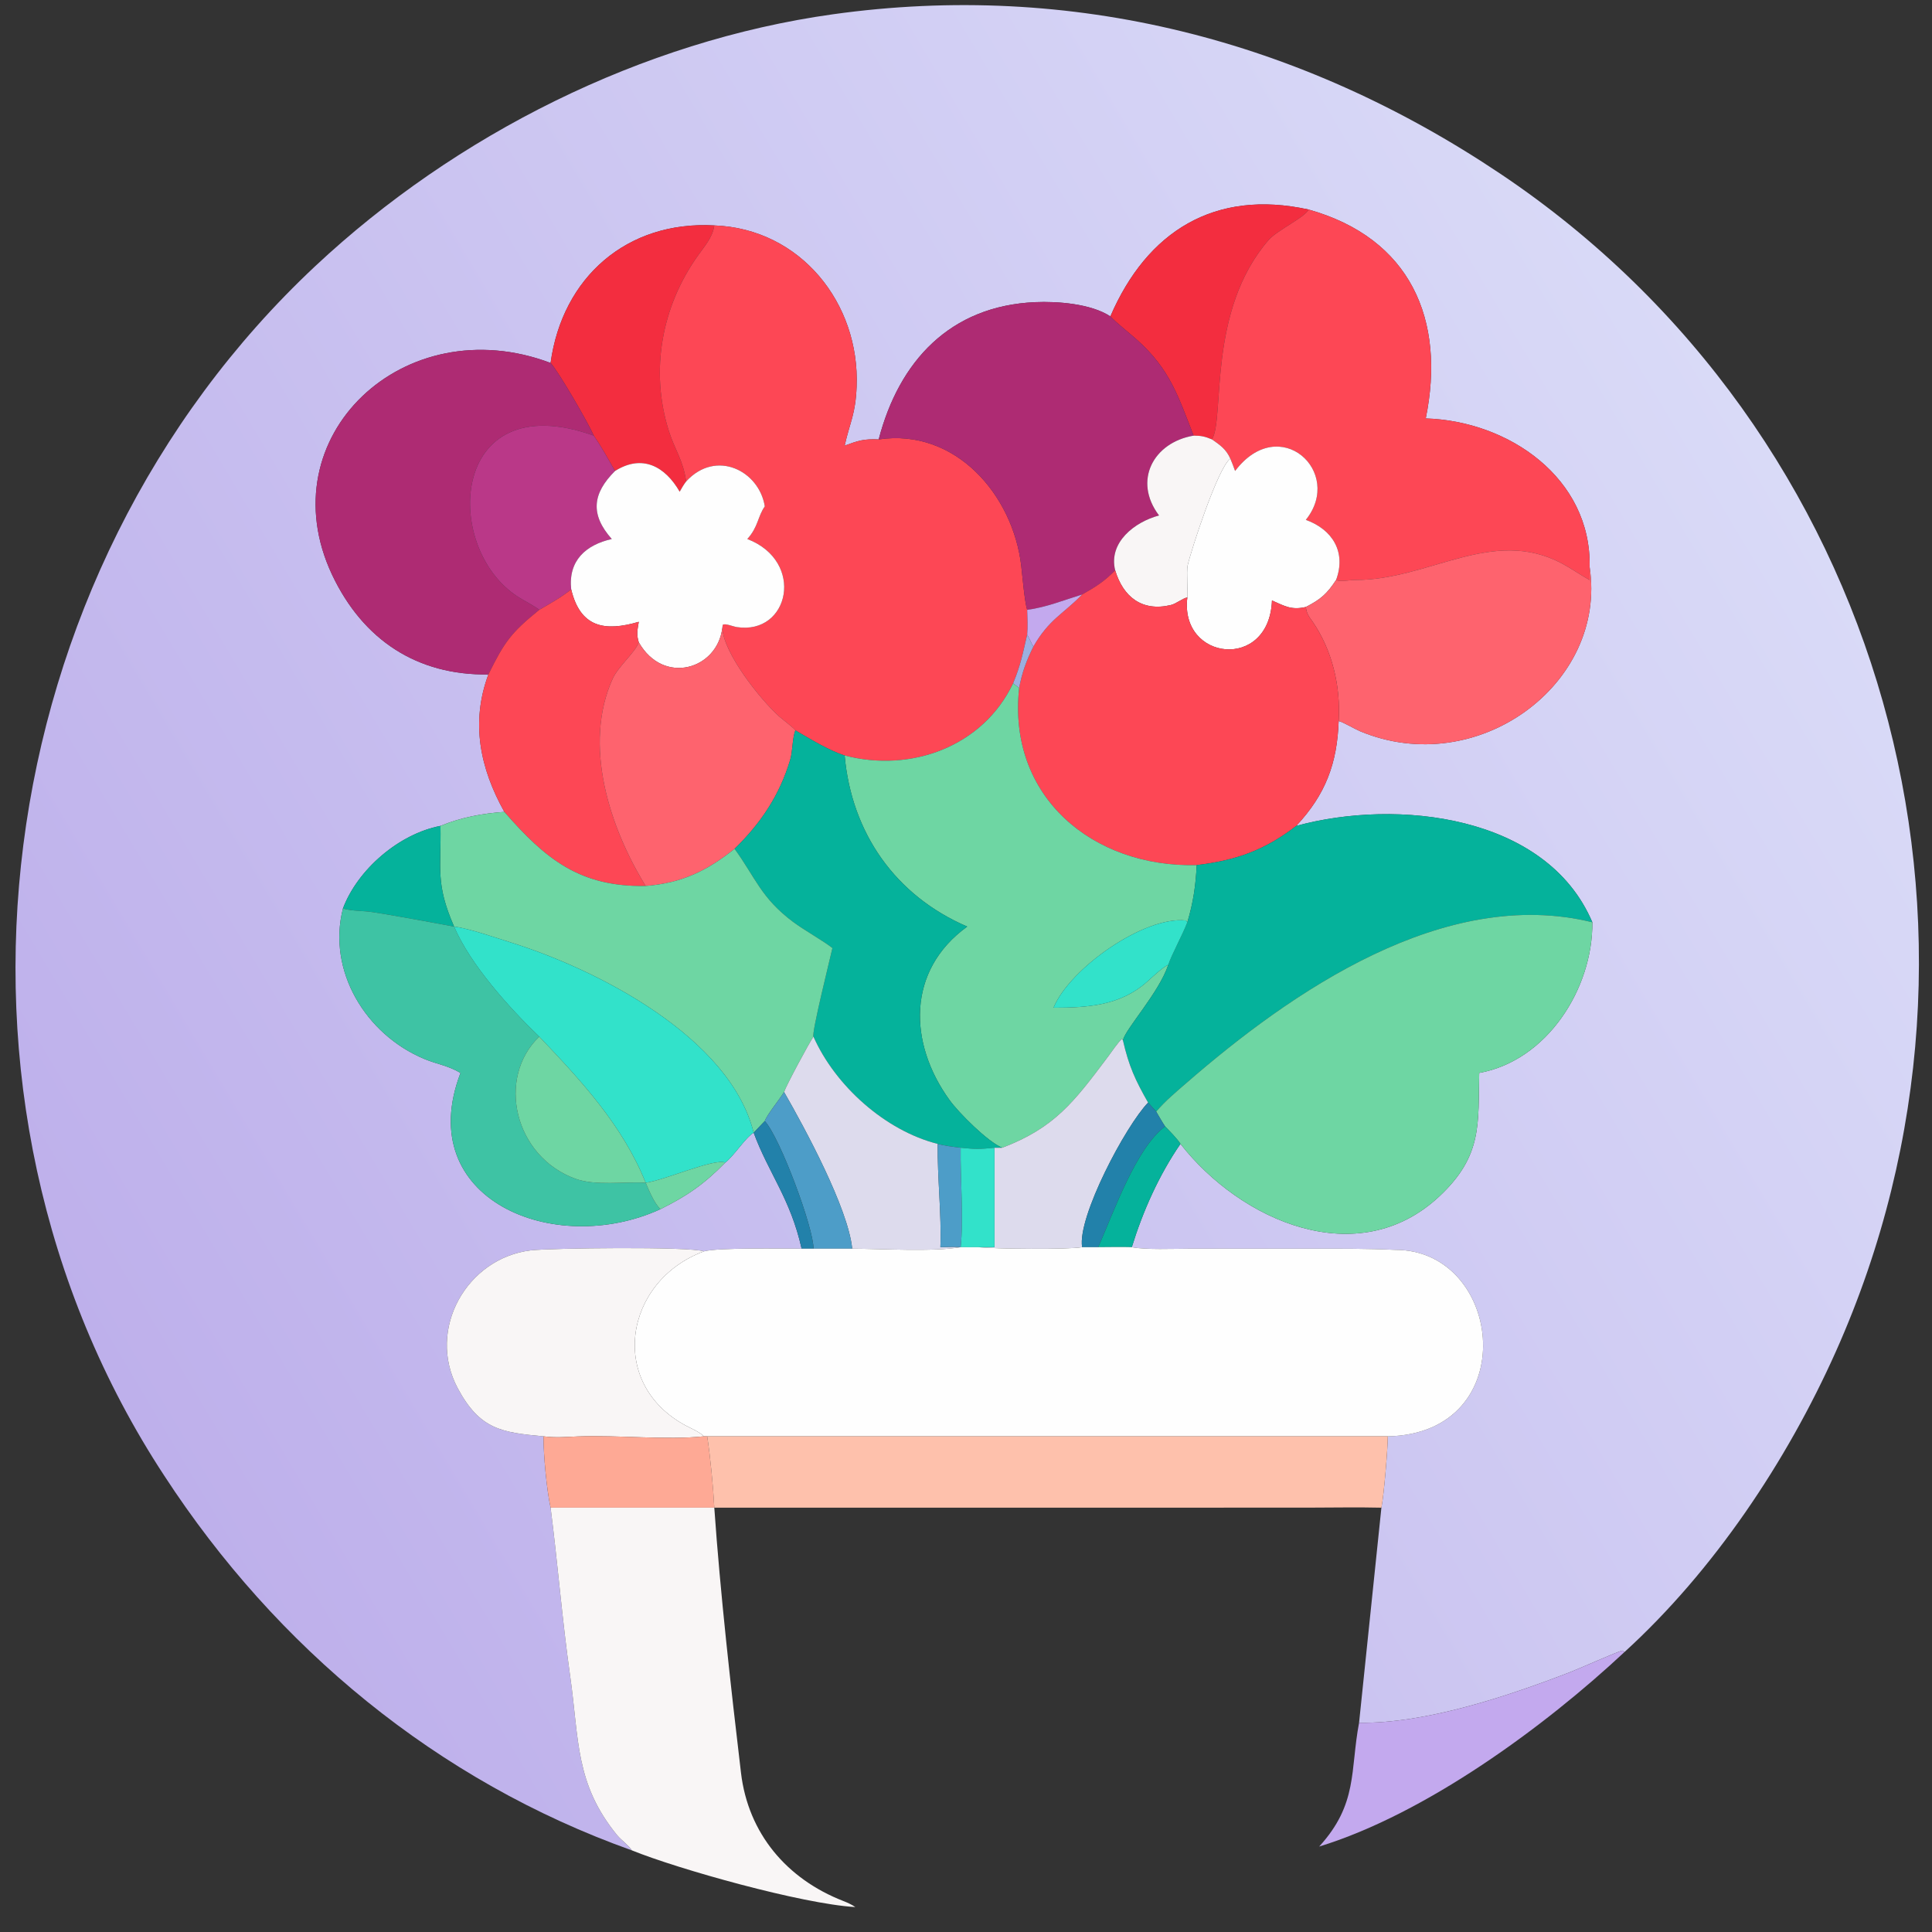 <?xml version="1.0" encoding="utf-8" ?><svg xmlns="http://www.w3.org/2000/svg" xmlns:xlink="http://www.w3.org/1999/xlink" width="1024" height="1024" viewBox="0 0 1024 1024"><rect x="0" y="0" width="1024" height="1024" fill="#333333" stroke="none"/><defs><linearGradient id="gradient_0" gradientUnits="userSpaceOnUse" x1="37.769" y1="380.681" x2="470.646" y2="123.055"><stop offset="0" stop-color="#BEB0EB"/><stop offset="1" stop-color="#D9DAF7"/></linearGradient></defs><path fill="url(#gradient_0)" transform="scale(2 2)" d="M346.755 55.52C321.912 50.085 303.984 61.303 294.258 83.843C289.124 80.464 280.169 79.814 274.331 80.072C251.733 81.071 238.251 95.752 232.862 116.449C228.932 116.287 227.511 116.743 223.838 118.099C225.33 111.58 226.712 109.828 227.012 102.502C227.919 80.376 212.109 60.581 189.295 59.74C166.187 58.463 149.031 73.462 145.912 96.184C107.09 81.531 70.878 115.776 87.987 152.275C96.222 169.692 110.63 179.011 129.428 178.734C124.685 191.488 127.227 203.642 133.659 215.159C127.792 215.572 122.184 216.619 116.729 218.869C105.808 220.959 94.817 230.336 90.886 240.748C86.671 257.276 96.892 274.131 112.416 280.621C115.824 282.046 118.739 282.368 122.038 284.339C109.255 317.815 146.842 333.349 175 320.452C182.064 316.958 186.59 313.821 192.206 308.094C194.472 306.391 197.449 301.571 199.729 300.17C203.607 310.75 209.522 317.739 212.435 330.917C207.347 330.908 190.299 330.603 186.548 331.62C182.501 330.289 145.793 330.745 140.653 331.364C123.711 333.406 112.988 352.285 121.284 367.863C127.202 378.975 133.12 379.604 144.034 380.646C144.021 385.526 144.862 394.78 145.912 399.551C147.815 414.353 148.995 429.441 151.11 444.267C153.5 461.026 152.353 472.684 163.596 486.402C164.518 487.527 166.742 489.154 167.447 490.364C115.855 471.973 73.225 436.657 43.54 391.085C-22.185 290.889 -3.655 152.196 83.528 70.544C120.804 35.633 170.205 10.842 220.74 3.784C284.024 -5.055 344.581 10.479 397.685 46.099C499.607 114.465 536.251 246.769 486.554 358.103C473.551 387.232 454.167 416.245 430.491 437.821L429.955 437.416C428.702 437.651 418.63 442.158 416.039 443.158C399.657 449.48 377.876 456.793 360.167 456.552L366.085 399.551C366.769 396.248 367.77 383.872 367.783 380.646C403.706 379.888 398.52 331.165 369.719 331.224C362.19 330.872 354.899 330.91 347.369 330.91L314.935 330.921C310.955 330.922 303.726 331.253 299.938 330.514C302.873 320.987 307.165 311.369 312.831 303.146C328.793 323.579 359.821 337.266 381.447 317.04C393.014 306.22 391.674 297.689 392.005 284.339C410.031 281.083 422.153 261.915 421.988 244.414C409.885 215.91 370.193 211.582 343.518 218.869C351.321 210.526 354.369 202.271 354.761 191.082C355.843 191.312 359.056 193.209 360.455 193.793C391.372 206.698 426.009 181.399 421.267 150.232C421.741 126.753 399.893 111.568 377.839 110.89C383.196 84.689 373.756 63.079 346.755 55.52Z"/><path fill="#F32D3F" transform="scale(2 2)" d="M294.258 83.843C303.984 61.303 321.912 50.085 346.755 55.52C346.069 57.472 338.479 60.983 336.212 63.59C319.843 82.41 324.629 110.749 321.196 116.449C319.367 115.686 318.3 115.438 316.32 115.448C312.237 105.073 310.109 97.916 301.327 90.064C299.551 88.475 295.686 85.413 294.258 83.843Z"/><path fill="#FD4755" transform="scale(2 2)" d="M346.755 55.52C373.756 63.079 383.196 84.689 377.839 110.89C399.893 111.568 421.741 126.753 421.267 150.232C421.271 151.391 421.279 152.55 421.267 153.709C418.751 152.316 416.44 150.664 413.977 149.347C395.492 139.46 378.621 153.794 359.17 153.694C357.914 153.688 355.122 154.239 354.073 153.709C356.815 146.325 353.148 140.324 346.059 137.77C356.231 125.123 339.098 109.236 327.311 124.812C326.929 123.689 326.497 122.645 326.054 121.547C324.949 119.058 323.317 117.929 321.196 116.449C324.629 110.749 319.843 82.41 336.212 63.59C338.479 60.983 346.069 57.472 346.755 55.52Z"/><path fill="#F32D3F" transform="scale(2 2)" d="M145.912 96.184C149.031 73.462 166.187 58.463 189.295 59.74L189.231 60.123C188.73 63.025 186.596 65.418 184.883 67.834C175.34 81.29 172.257 98.189 177.193 114.038C178.817 119.254 181.008 121.765 181.836 127.592C181.093 128.575 180.725 129.253 180.122 130.313C176.253 123.593 170.209 120.274 162.996 124.812C161.313 121.878 159.298 118.207 157.355 115.448C156.05 112.371 148.091 98.56 145.912 96.184Z"/><path fill="#FD4755" transform="scale(2 2)" d="M189.295 59.74C212.109 60.581 227.919 80.376 227.012 102.502C226.712 109.828 225.33 111.58 223.838 118.099C227.511 116.743 228.932 116.287 232.862 116.449C253.209 113.418 268.493 131.184 270.65 150.029C270.929 152.469 271.544 159.557 272.209 161.614C272.288 163.796 272.403 165.995 272.209 168.171C271.066 173.124 270.448 176.407 268.472 181.096C260.452 197.901 241.351 204.826 223.838 200.204C219.676 198.91 214.596 195.77 210.784 193.543C210.43 192.953 207.227 190.531 206.415 189.798C201.402 185.268 191.737 173.07 191.413 166.41L191.528 165.602C192.102 165.093 194.222 166.024 195.263 166.184C209.173 168.333 213.48 148.777 198.044 142.844C200.954 139.648 200.774 136.905 202.677 134.195C201.215 124.79 189.761 118.933 181.836 127.592C181.008 121.765 178.817 119.254 177.193 114.038C172.257 98.189 175.34 81.29 184.883 67.834C186.596 65.418 188.73 63.025 189.231 60.123L189.295 59.74Z"/><path fill="#AE2B73" transform="scale(2 2)" d="M232.862 116.449C238.251 95.752 251.733 81.071 274.331 80.072C280.169 79.814 289.124 80.464 294.258 83.843C295.686 85.413 299.551 88.475 301.327 90.064C310.109 97.916 312.237 105.073 316.32 115.448C305.661 117.247 300.193 127.401 307.16 136.604C300.689 138.323 293.7 143.742 295.535 151.146C292.535 154.172 290.517 155.415 286.776 157.547C282.028 159.003 277.247 160.952 272.209 161.614C271.544 159.557 270.929 152.469 270.65 150.029C268.493 131.184 253.209 113.418 232.862 116.449Z"/><path fill="#AE2B73" transform="scale(2 2)" d="M129.428 178.734C110.63 179.011 96.222 169.692 87.987 152.275C70.878 115.776 107.09 81.531 145.912 96.184C148.091 98.56 156.05 112.371 157.355 115.448C118.581 101.564 116.862 146.544 138.301 158.787C139.142 159.29 142.416 161.094 142.907 161.614C135.396 167.704 133.664 170.142 129.428 178.734Z"/><path fill="#BA3888" transform="scale(2 2)" d="M142.907 161.614C142.416 161.094 139.142 159.29 138.301 158.787C116.862 146.544 118.581 101.564 157.355 115.448C159.298 118.207 161.313 121.878 162.996 124.812C157.005 130.764 156.342 136.332 162.133 142.844C155.216 144.411 150.565 148.578 151.372 156.186C148.899 158.211 145.705 159.99 142.907 161.614Z"/><path fill="#F9F6F6" transform="scale(2 2)" d="M316.32 115.448C318.3 115.438 319.367 115.686 321.196 116.449C323.317 117.929 324.949 119.058 326.054 121.547C322.756 123.861 315.634 145.875 314.73 149.877C314.389 151.382 314.847 158.029 314.66 158.328C313.441 158.54 311.691 159.993 310.342 160.321C302.621 162.196 297.629 158.127 295.535 151.146C293.7 143.742 300.689 138.323 307.16 136.604C300.193 127.401 305.661 117.247 316.32 115.448Z"/><path fill="#FEFEFE" transform="scale(2 2)" d="M314.66 158.328C314.847 158.029 314.389 151.382 314.73 149.877C315.634 145.875 322.756 123.861 326.054 121.547C326.497 122.645 326.929 123.689 327.311 124.812C339.098 109.236 356.231 125.123 346.059 137.77C353.148 140.324 356.815 146.325 354.073 153.709C351.64 157.395 350.019 158.824 346.059 160.859C342.23 161.733 340.538 160.65 337.085 159.131C336.38 177.901 312.549 175.109 314.66 158.328Z"/><path fill="#FEFEFE" transform="scale(2 2)" d="M162.996 124.812C170.209 120.274 176.253 123.593 180.122 130.313C180.725 129.253 181.093 128.575 181.836 127.592C189.761 118.933 201.215 124.79 202.677 134.195C200.774 136.905 200.954 139.648 198.044 142.844C213.48 148.777 209.173 168.333 195.263 166.184C194.222 166.024 192.102 165.093 191.528 165.602L191.413 166.41C190.148 177.34 175.86 181.752 169.283 170.213C168.624 168.073 168.935 166.959 169.283 164.786C160.19 167.451 153.794 166.279 151.372 156.186C150.565 148.578 155.216 144.411 162.133 142.844C156.342 136.332 157.005 130.764 162.996 124.812Z"/><path fill="#FE636E" transform="scale(2 2)" d="M421.267 150.232C426.009 181.399 391.372 206.698 360.455 193.793C359.056 193.209 355.843 191.312 354.761 191.082C355.307 181.828 353.077 172.278 347.753 164.611C346.71 163.109 346.311 162.69 346.059 160.859C350.019 158.824 351.64 157.395 354.073 153.709C355.122 154.239 357.914 153.688 359.17 153.694C378.621 153.794 395.492 139.46 413.977 149.347C416.44 150.664 418.751 152.316 421.267 153.709C421.279 152.55 421.271 151.391 421.267 150.232Z"/><path fill="#FD4755" transform="scale(2 2)" d="M286.776 157.547C290.517 155.415 292.535 154.172 295.535 151.146C297.629 158.127 302.621 162.196 310.342 160.321C311.691 159.993 313.441 158.54 314.66 158.328C312.549 175.109 336.38 177.901 337.085 159.131C340.538 160.65 342.23 161.733 346.059 160.859C346.311 162.69 346.71 163.109 347.753 164.611C353.077 172.278 355.307 181.828 354.761 191.082C354.369 202.271 351.321 210.526 343.518 218.869C335.143 225.34 327.545 228.018 317.139 229.259C289.574 229.946 266.941 211.103 270.086 182.31C270.867 178.135 272.007 175.116 273.859 171.347C277.979 164.178 281.522 162.894 286.569 157.761L286.776 157.547Z"/><path fill="#FD4755" transform="scale(2 2)" d="M142.907 161.614C145.705 159.99 148.899 158.211 151.372 156.186C153.794 166.279 160.19 167.451 169.283 164.786C168.935 166.959 168.624 168.073 169.283 170.213C168.425 172.782 163.831 176.622 162.367 179.856C154.413 197.416 161.537 219.249 171.11 234.793C153.696 235.093 144.585 227.704 133.659 215.159C127.227 203.642 124.685 191.488 129.428 178.734C133.664 170.142 135.396 167.704 142.907 161.614Z"/><path fill="#C3A9EE" transform="scale(2 2)" d="M272.209 161.614C277.247 160.952 282.028 159.003 286.776 157.547L286.569 157.761C281.522 162.894 277.979 164.178 273.859 171.347C273.313 170.548 272.85 169.231 272.209 168.171C272.403 165.995 272.288 163.796 272.209 161.614Z"/><path fill="#FE636E" transform="scale(2 2)" d="M169.283 170.213C175.86 181.752 190.148 177.34 191.413 166.41C191.737 173.07 201.402 185.268 206.415 189.798C207.227 190.531 210.43 192.953 210.784 193.543C209.928 195.737 210.102 199.042 209.406 201.368C206.6 210.742 201.638 218.165 194.667 224.944C187.274 230.849 180.697 234.013 171.11 234.793C161.537 219.249 154.413 197.416 162.367 179.856C163.831 176.622 168.425 172.782 169.283 170.213Z"/><path fill="#9CAFE0" transform="scale(2 2)" d="M268.472 181.096C270.448 176.407 271.066 173.124 272.209 168.171C272.85 169.231 273.313 170.548 273.859 171.347C272.007 175.116 270.867 178.135 270.086 182.31L268.472 181.096Z"/><path fill="#6ED6A3" transform="scale(2 2)" d="M223.838 200.204C241.351 204.826 260.452 197.901 268.472 181.096L270.086 182.31C266.941 211.103 289.574 229.946 317.139 229.259C316.879 234.655 316.229 239.183 314.66 244.414L314.322 243.941C303.287 242.678 283.519 256.587 279.191 267.054C288.208 267.057 296.857 266.509 303.946 260.215C305.143 259.153 308.268 256.172 309.603 255.693C307.139 263.079 298.315 272.603 297.586 275.674L297.343 275.338C296.628 275.735 294.22 279.251 293.575 280.109C284.599 292.048 279.517 298.86 265.599 304.163C261.768 302.603 254.126 294.949 251.672 291.57C240.703 276.467 240.251 257.171 256.322 245.555C237.225 237.335 225.665 220.687 223.838 200.204Z"/><path fill="#05B29B" transform="scale(2 2)" d="M194.667 224.944C201.638 218.165 206.6 210.742 209.406 201.368C210.102 199.042 209.928 195.737 210.784 193.543C214.596 195.77 219.676 198.91 223.838 200.204C225.665 220.687 237.225 237.335 256.322 245.555C240.251 257.171 240.703 276.467 251.672 291.57C254.126 294.949 261.768 302.603 265.599 304.163C264.947 304.164 264.194 304.183 263.551 304.163C259.821 304.551 258.312 304.56 254.584 304.163C252.753 303.942 250.229 303.632 248.499 303.146C234.579 299.629 221.343 287.73 215.578 274.722C215.049 273.766 219.998 253.958 220.603 251.25C218.418 249.476 213.021 246.448 210.163 244.306C201.678 237.947 200.242 232.622 194.667 224.944Z"/><path fill="#6ED6A3" transform="scale(2 2)" d="M116.729 218.869C122.184 216.619 127.792 215.572 133.659 215.159C144.585 227.704 153.696 235.093 171.11 234.793C180.697 234.013 187.274 230.849 194.667 224.944C200.242 232.622 201.678 237.947 210.163 244.306C213.021 246.448 218.418 249.476 220.603 251.25C219.998 253.958 215.049 273.766 215.578 274.722C214.544 276.151 208.301 287.778 207.788 289.397C206.628 291.314 203.225 295.451 202.677 297.088L199.729 300.17C193.416 274.786 158.194 256.892 135.339 249.748C131.55 248.564 124.246 246.026 120.341 245.555L120.341 245.555C115.309 234.058 116.953 230.032 116.729 218.869Z"/><path fill="#05B29B" transform="scale(2 2)" d="M317.139 229.259C327.545 228.018 335.143 225.34 343.518 218.869C370.193 211.582 409.885 215.91 421.988 244.414C382.706 234.738 342.152 262.884 314.388 287.018C311.563 289.478 308.843 291.714 306.4 294.587C305.698 293.774 304.98 292.994 304.256 292.202C300.85 286.197 299.174 282.612 297.586 275.674C298.315 272.603 307.139 263.079 309.603 255.693C310.574 252.816 313.324 247.869 314.66 244.414C316.229 239.183 316.879 234.655 317.139 229.259Z"/><path fill="#05B29B" transform="scale(2 2)" d="M90.886 240.748C94.817 230.336 105.808 220.959 116.729 218.869C116.953 230.032 115.309 234.058 120.341 245.555C120.284 245.568 100.363 241.759 97.029 241.518C95.234 241.388 92.535 241.298 90.886 240.748Z"/><path fill="#3EC3A4" transform="scale(2 2)" d="M90.886 240.748C92.535 241.298 95.234 241.388 97.029 241.518C100.363 241.759 120.284 245.568 120.341 245.555L120.341 245.555C124.617 255.598 135.013 267.152 142.907 274.722C131.527 285.633 136.223 306.472 152.514 312.393C157.763 314.301 165.479 313.108 171.11 313.446C172.111 315.756 173.274 318.62 175 320.452C146.842 333.349 109.255 317.815 122.038 284.339C118.739 282.368 115.824 282.046 112.416 280.621C96.892 274.131 86.671 257.276 90.886 240.748Z"/><path fill="#6ED6A3" transform="scale(2 2)" d="M306.4 294.587C308.843 291.714 311.563 289.478 314.388 287.018C342.152 262.884 382.706 234.738 421.988 244.414C422.153 261.915 410.031 281.083 392.005 284.339C391.674 297.689 393.014 306.22 381.447 317.04C359.821 337.266 328.793 323.579 312.831 303.146C312.068 301.85 309.9 299.692 308.77 298.513C307.996 297.375 307.119 295.799 306.4 294.587Z"/><path fill="#32E2CA" transform="scale(2 2)" d="M279.191 267.054C283.519 256.587 303.287 242.678 314.322 243.941L314.66 244.414C313.324 247.869 310.574 252.816 309.603 255.693C308.268 256.172 305.143 259.153 303.946 260.215C296.857 266.509 288.208 267.057 279.191 267.054Z"/><path fill="#32E2CA" transform="scale(2 2)" d="M120.341 245.555C124.246 246.026 131.55 248.564 135.339 249.748C158.194 256.892 193.416 274.786 199.729 300.17L199.729 300.17C197.449 301.571 194.472 306.391 192.206 308.094C189.182 306.937 176.345 312.721 171.11 313.446C165.002 298.238 154.022 286.399 142.907 274.722C135.013 267.152 124.617 255.598 120.341 245.555Z"/><path fill="#6ED6A3" transform="scale(2 2)" d="M142.907 274.722C154.022 286.399 165.002 298.238 171.11 313.446C165.479 313.108 157.763 314.301 152.514 312.393C136.223 306.472 131.527 285.633 142.907 274.722Z"/><path fill="#DDDBED" transform="scale(2 2)" d="M207.788 289.397C208.301 287.778 214.544 276.151 215.578 274.722C221.343 287.73 234.579 299.629 248.499 303.146C248.391 312.162 249.548 321.965 249.214 330.514C250.618 330.493 253.291 330.385 254.584 330.514C247.312 331.79 233.633 330.933 225.842 330.917C224.783 320.186 213.206 298.807 207.788 289.397Z"/><path fill="#DDDBED" transform="scale(2 2)" d="M265.599 304.163C279.517 298.86 284.599 292.048 293.575 280.109C294.22 279.251 296.628 275.735 297.343 275.338L297.586 275.674C299.174 282.612 300.85 286.197 304.256 292.202C298.296 298.354 285.479 322.55 286.776 330.514C283.114 331.181 263.399 330.976 259.187 330.514L263.551 330.514L263.551 304.163C264.194 304.183 264.947 304.164 265.599 304.163Z"/><path fill="#4D9DC8" transform="scale(2 2)" d="M207.788 289.397C213.206 298.807 224.783 320.186 225.842 330.917L215.578 330.917C215.696 325.693 206.78 301.565 202.677 297.088C203.225 295.451 206.628 291.314 207.788 289.397Z"/><path fill="#2281AA" transform="scale(2 2)" d="M286.776 330.514C285.479 322.55 298.296 298.354 304.256 292.202C304.98 292.994 305.698 293.774 306.4 294.587C307.119 295.799 307.996 297.375 308.77 298.513C301.063 304.261 295.189 321.09 291.044 330.514L286.776 330.514Z"/><path fill="#2281AA" transform="scale(2 2)" d="M202.677 297.088C206.78 301.565 215.696 325.693 215.578 330.917L212.435 330.917C209.522 317.739 203.607 310.75 199.729 300.17L199.729 300.17L202.677 297.088Z"/><path fill="#05B29B" transform="scale(2 2)" d="M291.044 330.514C295.189 321.09 301.063 304.261 308.77 298.513C309.9 299.692 312.068 301.85 312.831 303.146C307.165 311.369 302.873 320.987 299.938 330.514C297.158 330.421 293.864 330.51 291.044 330.514Z"/><path fill="#4D9DC8" transform="scale(2 2)" d="M248.499 303.146C250.229 303.632 252.753 303.942 254.584 304.163C254.47 312.116 255.395 322.985 254.584 330.514L254.584 330.514C253.291 330.385 250.618 330.493 249.214 330.514C249.548 321.965 248.391 312.162 248.499 303.146Z"/><path fill="#32E2CA" transform="scale(2 2)" d="M254.584 304.163C258.312 304.56 259.821 304.551 263.551 304.163L263.551 330.514L259.187 330.514C257.631 330.539 256.14 330.536 254.584 330.514C255.395 322.985 254.47 312.116 254.584 304.163Z"/><path fill="#6ED6A3" transform="scale(2 2)" d="M171.11 313.446C176.345 312.721 189.182 306.937 192.206 308.094C186.59 313.821 182.064 316.958 175 320.452C173.274 318.62 172.111 315.756 171.11 313.446Z"/><path fill="#FEFEFE" transform="scale(2 2)" d="M254.584 330.514L254.584 330.514C256.14 330.536 257.631 330.539 259.187 330.514C263.399 330.976 283.114 331.181 286.776 330.514L291.044 330.514C293.864 330.51 297.158 330.421 299.938 330.514C303.726 331.253 310.955 330.922 314.935 330.921L347.369 330.91C354.899 330.91 362.19 330.872 369.719 331.224C398.52 331.165 403.706 379.888 367.783 380.646L187.417 380.646L186.548 380.646C185.57 379.577 183.125 378.533 181.772 377.81C160.918 366.67 165.402 339.45 186.548 331.62C190.299 330.603 207.347 330.908 212.435 330.917L215.578 330.917L225.842 330.917C233.633 330.933 247.312 331.79 254.584 330.514Z"/><path fill="#F9F6F6" transform="scale(2 2)" d="M144.034 380.646C133.12 379.604 127.202 378.975 121.284 367.863C112.988 352.285 123.711 333.406 140.653 331.364C145.793 330.745 182.501 330.289 186.548 331.62C165.402 339.45 160.918 366.67 181.772 377.81C183.125 378.533 185.57 379.577 186.548 380.646C176.417 381.697 163.856 380.26 153.148 380.673C149.889 380.799 147.291 381.072 144.034 380.646Z"/><path fill="#FEA995" transform="scale(2 2)" d="M144.034 380.646C147.291 381.072 149.889 380.799 153.148 380.673C163.856 380.26 176.417 381.697 186.548 380.646L187.417 380.646C188.24 385.971 189.021 394.152 189.295 399.551L145.912 399.551C144.862 394.78 144.021 385.526 144.034 380.646Z"/><path fill="#FEC1AC" transform="scale(2 2)" d="M187.417 380.646L367.783 380.646C367.77 383.872 366.769 396.248 366.085 399.551C359.708 399.397 352.725 399.542 346.282 399.543L189.295 399.551C189.021 394.152 188.24 385.971 187.417 380.646Z"/><path fill="#F9F6F6" transform="scale(2 2)" d="M145.912 399.551L189.295 399.551C190.894 422.378 193.669 446.999 196.37 469.808C198.279 485.931 208.535 497.958 223.459 503.776C224.469 504.169 225.794 504.75 226.669 505.392C212.489 504.554 179.716 495.339 167.447 490.364C166.742 489.154 164.518 487.527 163.596 486.402C152.353 472.684 153.5 461.026 151.11 444.267C148.995 429.441 147.815 414.353 145.912 399.551Z"/><path fill="#C3A9EE" transform="scale(2 2)" d="M360.167 456.552C377.876 456.793 399.657 449.48 416.039 443.158C418.63 442.158 428.702 437.651 429.955 437.416L430.491 437.821C409.356 457.563 377.933 480.651 349.588 489.36C359.931 478.042 357.766 469.201 360.167 456.552Z"/></svg>